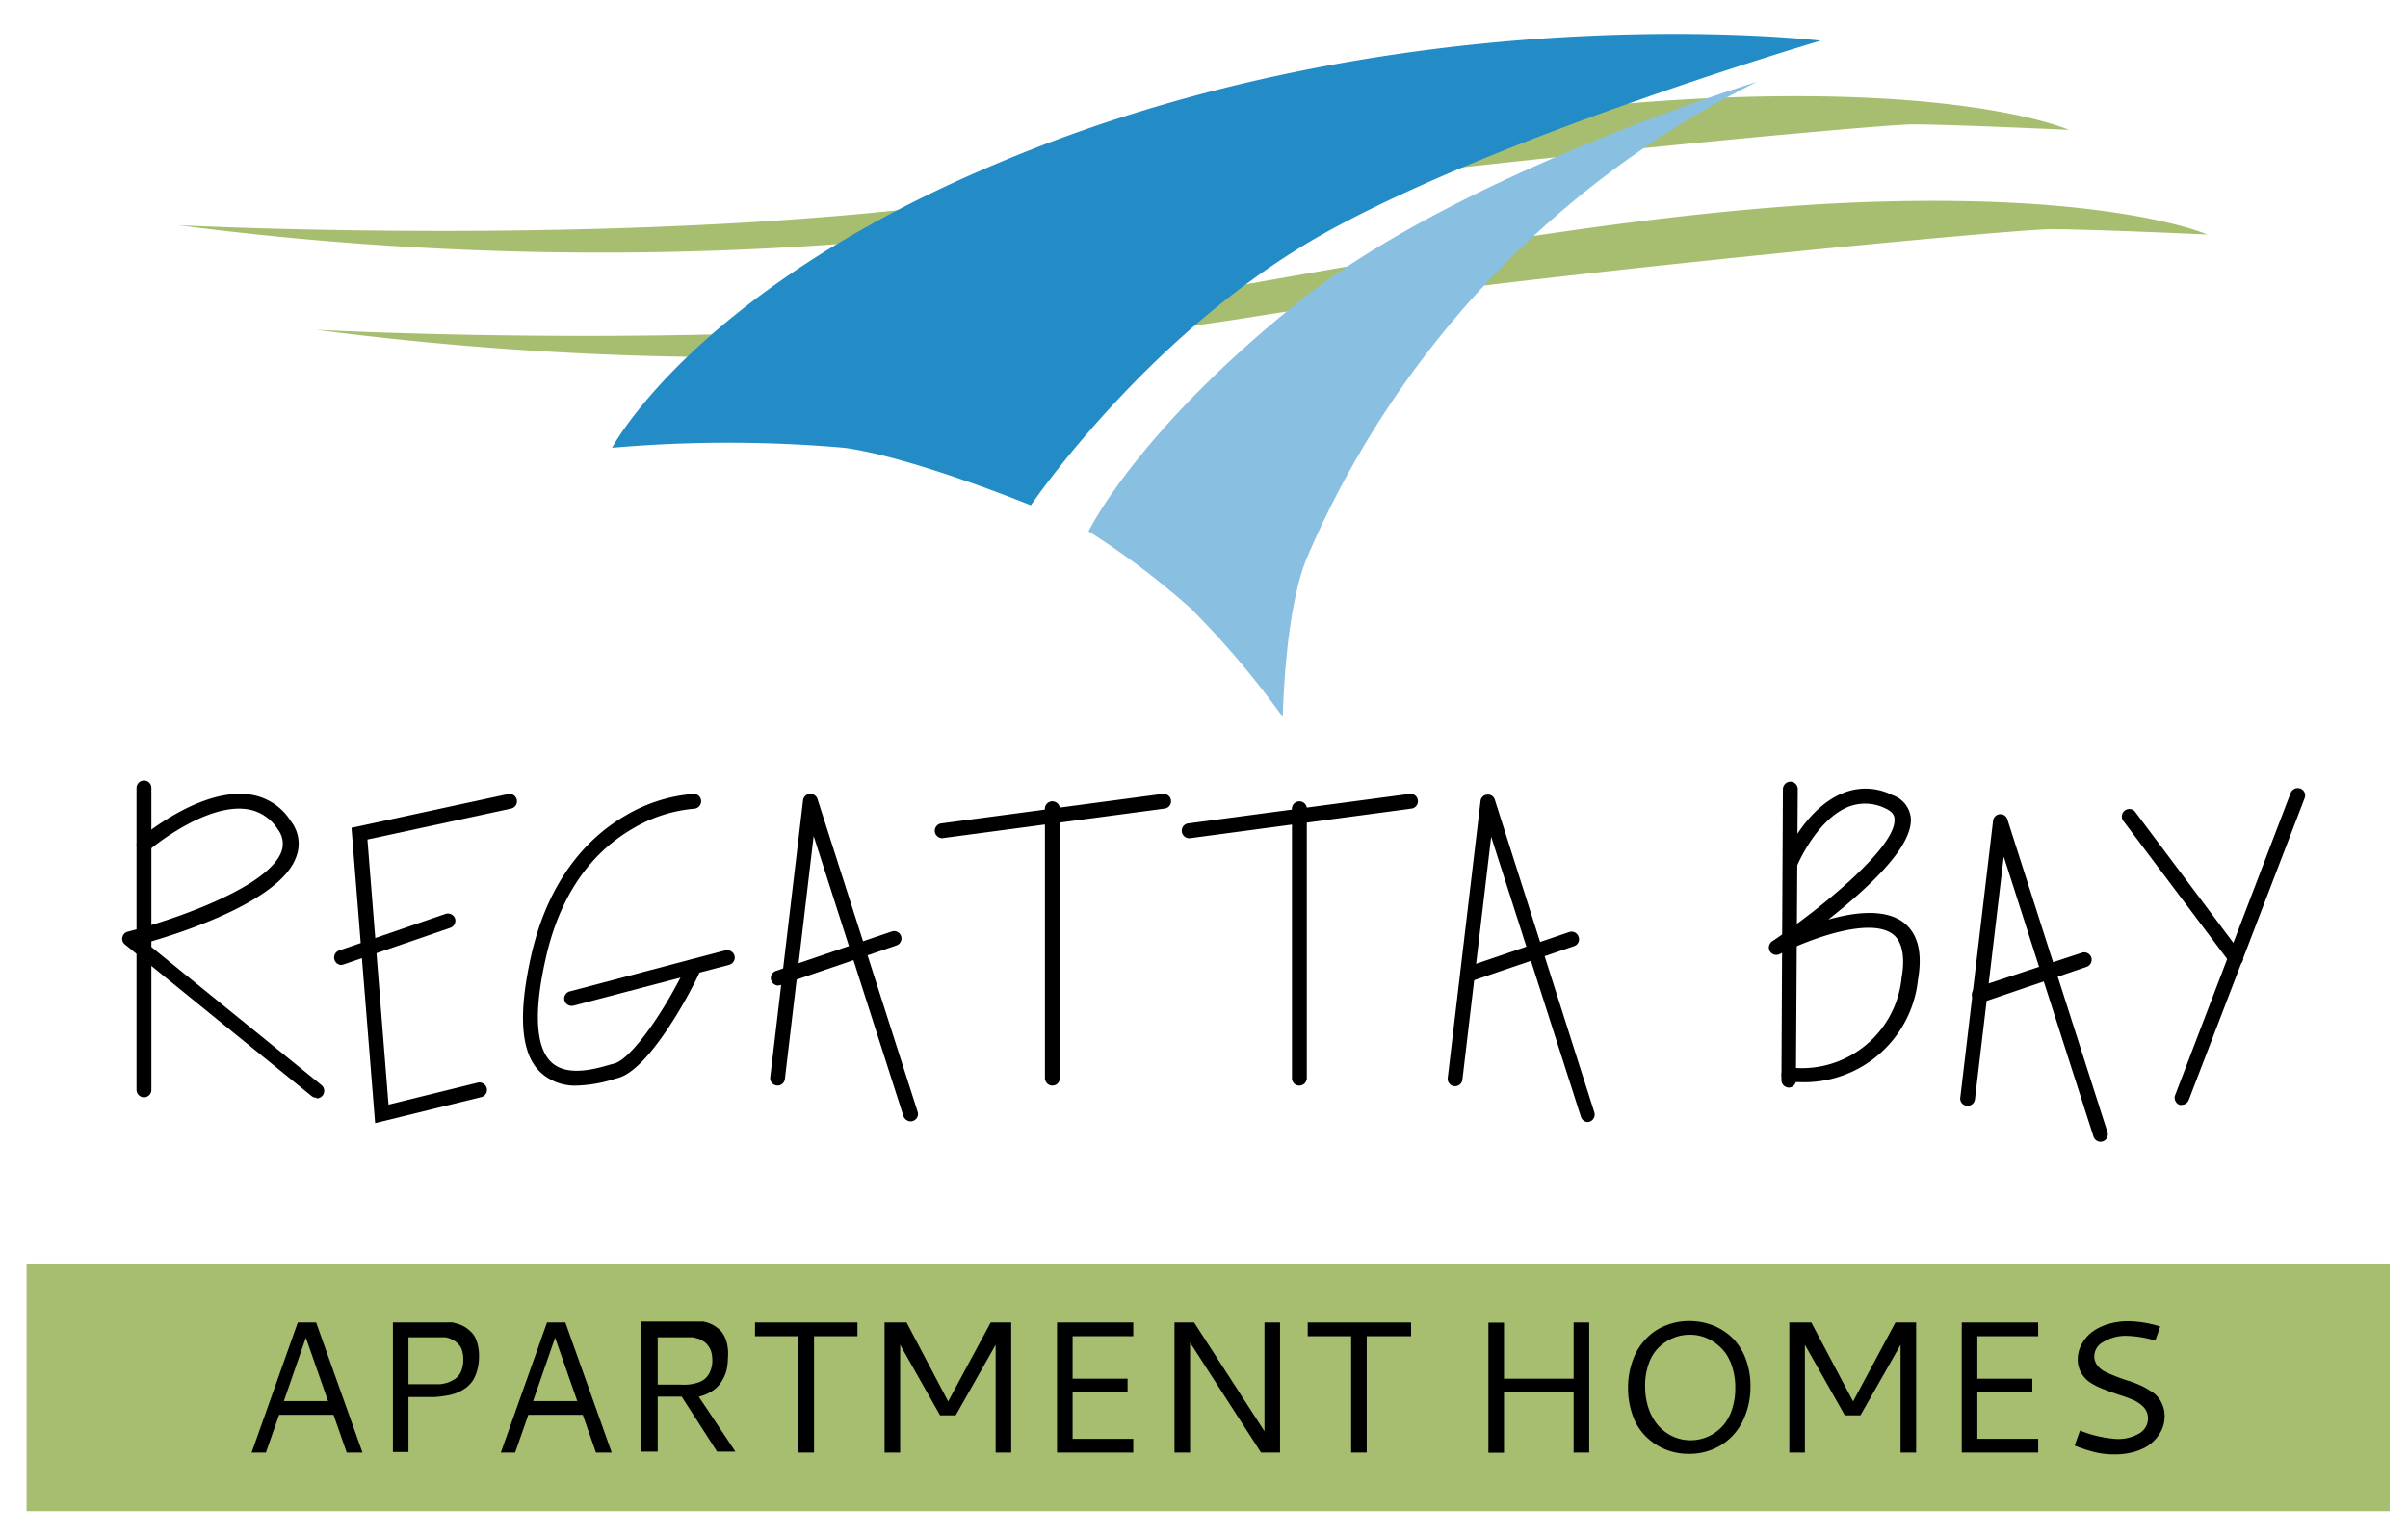 <svg id="logo" xmlns="http://www.w3.org/2000/svg" viewBox="0 0 131.4 83.79"><defs><style>.cls-1{fill:#a7be70;}.cls-2{fill:#238cc7;}.cls-3{fill:#89bfe1;}</style></defs><path d="M7.86,59.89a.41.41,0,0,1-.41-.4V43a.41.41,0,0,1,.41-.4.4.4,0,0,1,.4.4V59.49A.4.4,0,0,1,7.86,59.89Z"/><path d="M17.25,59.91a.38.38,0,0,1-.25-.09L6.82,51.55a.38.38,0,0,1-.14-.4.39.39,0,0,1,.29-.3c2.07-.52,7.59-2.31,8.38-4.35a1.27,1.27,0,0,0-.18-1.22,2.4,2.4,0,0,0-1.72-1.12c-2.3-.31-5.3,2.22-5.33,2.25a.4.4,0,1,1-.52-.62c.13-.11,3.3-2.79,6-2.43a3.16,3.16,0,0,1,2.28,1.47,2,2,0,0,1,.26,2c-.9,2.35-6.15,4.06-8.16,4.63l9.57,7.77a.41.41,0,0,1-.26.72Z"/><path d="M20.47,61.3,19.18,45.18l8.54-1.84a.4.4,0,0,1,.17.79l-7.84,1.69L21.2,60.29l4.87-1.2a.41.41,0,0,1,.49.3.4.4,0,0,1-.3.49Z"/><path d="M18.62,52.67a.41.41,0,0,1-.13-.79l5.82-2a.42.42,0,0,1,.52.25.41.41,0,0,1-.26.51l-5.82,2Z"/><path d="M31.47,59.25a2.76,2.76,0,0,1-1.94-.69c-1.11-1-1.28-3.13-.55-6.38,1-4.46,3.36-6.63,5.14-7.66a8.56,8.56,0,0,1,3.73-1.19.4.4,0,0,1,.41.39.41.41,0,0,1-.39.42h0a7.86,7.86,0,0,0-3.37,1.1c-2.38,1.39-4,3.79-4.73,7.11-.65,2.87-.54,4.81.31,5.62s2.39.38,3.2.14l.23-.06c1-.27,2.91-3.11,4-5.47a.41.41,0,0,1,.54-.2.4.4,0,0,1,.2.53c-.79,1.75-2.93,5.49-4.51,5.92l-.21.06A7.49,7.49,0,0,1,31.47,59.25Z"/><path d="M31.19,54.9a.41.41,0,0,1-.39-.3.4.4,0,0,1,.29-.49l8.49-2.24a.42.42,0,0,1,.5.29.41.41,0,0,1-.29.5l-8.5,2.23Z"/><path d="M49.69,61.2a.42.42,0,0,1-.39-.28L44.4,45.63,42.83,58.89a.4.4,0,1,1-.8-.09l1.79-15.11a.4.4,0,0,1,.36-.36.41.41,0,0,1,.43.28l5.46,17.06a.39.39,0,0,1-.26.51A.25.25,0,0,1,49.69,61.2Z"/><path d="M42.45,53.79a.41.41,0,0,1-.13-.79l6.34-2.16a.4.4,0,1,1,.26.76l-6.34,2.17Z"/><path d="M51.42,45.75a.42.42,0,0,1-.41-.36.41.41,0,0,1,.35-.45l12.08-1.61a.41.41,0,0,1,.46.35.4.4,0,0,1-.35.45L51.47,45.74Z"/><path d="M57.43,59.25a.41.41,0,0,1-.41-.41V44.21a.41.41,0,1,1,.81,0V58.84A.4.4,0,0,1,57.43,59.25Z"/><path d="M64.89,45.75a.41.41,0,0,1-.4-.36.4.4,0,0,1,.35-.45l12.08-1.61a.4.4,0,0,1,.45.35.4.4,0,0,1-.34.45L65,45.74Z"/><path d="M70.9,59.25a.4.4,0,0,1-.4-.41V44.21a.41.41,0,1,1,.81,0V58.84A.41.41,0,0,1,70.9,59.25Z"/><path d="M86.66,61.24a.4.4,0,0,1-.39-.28l-4.9-15.29L79.8,58.93a.4.4,0,0,1-.45.35.4.4,0,0,1-.35-.45l1.79-15.11a.39.39,0,0,1,.36-.35.39.39,0,0,1,.42.28L87,60.71a.41.41,0,0,1-.26.51Z"/><path d="M80.07,53.6a.41.41,0,0,1-.13-.79l5.69-1.94a.4.4,0,0,1,.51.26.39.39,0,0,1-.25.51L80.2,53.58Z"/><path d="M114.63,62.32a.42.42,0,0,1-.39-.28l-4.9-15.29L107.77,60a.4.4,0,0,1-.45.35.39.39,0,0,1-.35-.45l1.79-15.11a.4.4,0,0,1,.78-.07L115,61.79a.41.41,0,0,1-.26.51Z"/><path d="M108,54.68a.4.4,0,0,1-.38-.27.42.42,0,0,1,.25-.52L113.6,52a.41.41,0,0,1,.52.26.41.41,0,0,1-.26.51l-5.69,1.94Z"/><path d="M97.62,59.36h0a.41.41,0,0,1-.41-.41l.08-15.89a.42.42,0,0,1,.41-.4h0a.41.41,0,0,1,.4.41L98,59A.4.4,0,0,1,97.62,59.36Z"/><path d="M98.12,59.06a5,5,0,0,1-.56,0,.4.4,0,0,1-.34-.45.4.4,0,0,1,.45-.35h0a5.47,5.47,0,0,0,6.1-4.92c.21-1.17,0-2-.49-2.36-1.36-1-4.91.45-6.16,1.09a.41.41,0,0,1-.54-.15.41.41,0,0,1,.12-.54c2.65-1.78,6.8-5.16,6.68-6.68,0-.15-.07-.38-.48-.57a2.5,2.5,0,0,0-2-.11c-1.74.67-2.79,3.13-2.8,3.15a.4.4,0,0,1-.53.22.4.4,0,0,1-.21-.53c0-.11,1.18-2.8,3.25-3.59a3.22,3.22,0,0,1,2.66.13,1.47,1.47,0,0,1,1,1.24c.08,1.11-1.06,2.66-3.5,4.73-.34.29-.68.56-1,.82,1.44-.41,3.07-.6,4.08.14.8.59,1.07,1.65.81,3.15A6.25,6.25,0,0,1,98.12,59.06Z"/><path d="M122,52.71a.4.4,0,0,1-.32-.17l-5.84-7.77a.41.41,0,0,1,.65-.49l5.83,7.78a.4.4,0,0,1-.08.57A.43.43,0,0,1,122,52.71Z"/><path d="M119.07,60.3a.32.32,0,0,1-.14,0,.41.41,0,0,1-.24-.52L125,43.27a.42.42,0,0,1,.53-.23.4.4,0,0,1,.23.52L119.45,60A.41.41,0,0,1,119.07,60.3Z"/><path class="cls-1" d="M17.25,18a179.27,179.27,0,0,0,50.9-.67c12.9-2.11,41.58-4.82,43.77-4.82s8.53.29,8.53.29-5.17-2.31-19.19-1.75-31.09,4.27-39.51,5.5C42.59,19.37,17.25,18,17.25,18Z"/><path class="cls-1" d="M9.71,12.29a179.21,179.21,0,0,0,50.89-.67c12.9-2.11,41.58-4.83,43.77-4.83s8.53.3,8.53.3-5.16-2.32-19.19-1.75-31.08,4.27-39.5,5.49C35,13.61,9.71,12.29,9.71,12.29Z"/><path class="cls-2" d="M33.4,24.44a73,73,0,0,1,12.66,0c3.76.51,10.19,3.14,10.19,3.14s6.54-9.65,16.29-15S99.35,2.22,99.35,2.22,76.53-.52,54.23,9C37.86,15.91,33.4,24.44,33.4,24.44Z"/><path class="cls-3" d="M59.4,29A42.57,42.57,0,0,1,65,33.23,47.82,47.82,0,0,1,70,39.14s.09-5.83,1.34-8.75A51.72,51.72,0,0,1,95.87,4.47s-16.16,4.93-25,12S59.4,29,59.4,29Z"/><rect class="cls-1" x="1.45" y="69.01" width="128.95" height="13.47"/><path d="M16.25,72.18h1l2.53,7.1h-.86l-.72-2.06H15.23l-.72,2.06h-.78Zm.44.83-1.2,3.46H17.9Z"/><path d="M21.44,72.18h2.61l.31,0a2.43,2.43,0,0,1,.35,0l.35.1a1.69,1.69,0,0,1,.33.16,2,2,0,0,1,.3.24,1.08,1.08,0,0,1,.24.32,2.05,2.05,0,0,1,.15.44,2.4,2.4,0,0,1,.06.56,2.8,2.8,0,0,1-.1.79,2,2,0,0,1-.25.58,1.77,1.77,0,0,1-.41.41,2.39,2.39,0,0,1-.5.26,2.64,2.64,0,0,1-.57.14,5,5,0,0,1-.6.07l-.61,0c-.22,0-.49,0-.81,0v3h-.85Zm.85,3.37c.32,0,.62,0,.9,0h.41l.41,0a2.81,2.81,0,0,0,.4-.08,2.06,2.06,0,0,0,.34-.16,1,1,0,0,0,.29-.25,1,1,0,0,0,.17-.35,1.59,1.59,0,0,0,.07-.5,1.53,1.53,0,0,0-.07-.51.81.81,0,0,0-.22-.36,1.05,1.05,0,0,0-.3-.22,1.21,1.21,0,0,0-.38-.13l-.39,0H22.29Z"/><path d="M29.85,72.18h1l2.53,7.1h-.86l-.72-2.06H28.83l-.72,2.06h-.78Zm.44.83-1.2,3.46H31.5Z"/><path d="M39.72,74.13a2.93,2.93,0,0,1-.08.67,2.23,2.23,0,0,1-.27.61,1.56,1.56,0,0,1-.49.5,2.21,2.21,0,0,1-.75.32l2,3h-1l-1.93-3H35.89v3H35v-7.1H38l.37,0a1.9,1.9,0,0,1,.4.12,1.63,1.63,0,0,1,.37.22,1.15,1.15,0,0,1,.32.34,1.7,1.7,0,0,1,.21.51A2.54,2.54,0,0,1,39.72,74.13Zm-3.83,1.44h1.22a3.1,3.1,0,0,0,.45,0,2.31,2.31,0,0,0,.46-.09,1.14,1.14,0,0,0,.44-.22,1.06,1.06,0,0,0,.29-.4,1.46,1.46,0,0,0,.12-.62,1.65,1.65,0,0,0-.06-.46.93.93,0,0,0-.17-.33.76.76,0,0,0-.24-.23,1.1,1.1,0,0,0-.28-.15l-.3-.08-.27,0H35.89Z"/><path d="M41.2,72.18h5.59v.75H44.42v6.35h-.85V72.93H41.2Z"/><path d="M48.27,72.18h1.2l2.27,4.31,2.32-4.31h1.12v7.1h-.85V73.4l-2.18,3.85H51.3L49.12,73.4v5.88h-.85Z"/><path d="M57.68,79.28v-7.1h4.16v.75H58.53v2.32h3V76h-3v2.53h3.31v.75Z"/><path d="M64.09,72.18h1.07L69,78.12V72.18h.85v7.1H68.81l-3.87-6v6h-.85Z"/><path d="M71.36,72.18H77v.75H74.58v6.35h-.85V72.93H71.36Z"/><path d="M85.87,72.18h.85v7.1h-.85V76h-3.8v3.29h-.85v-7.1h.85v3.06h3.8Z"/><path d="M92.19,72.1a3.59,3.59,0,0,1,1.31.25,3.21,3.21,0,0,1,1.06.7,3.1,3.1,0,0,1,.7,1.12,4.14,4.14,0,0,1,.26,1.48,4.28,4.28,0,0,1-.43,1.93,3.18,3.18,0,0,1-1.2,1.31,3.3,3.3,0,0,1-1.74.46,3.34,3.34,0,0,1-1.22-.22,3.28,3.28,0,0,1-1.06-.67,3,3,0,0,1-.75-1.13,4.4,4.4,0,0,1-.28-1.58,4.27,4.27,0,0,1,.26-1.51,3.23,3.23,0,0,1,.7-1.15,2.92,2.92,0,0,1,1.06-.73A3.43,3.43,0,0,1,92.19,72.1Zm0,.75a2.36,2.36,0,0,0-.87.17,2.53,2.53,0,0,0-.78.5,2.26,2.26,0,0,0-.56.88,3.43,3.43,0,0,0-.21,1.24,3.78,3.78,0,0,0,.19,1.23,2.85,2.85,0,0,0,.53.94,2.41,2.41,0,0,0,.79.59,2.34,2.34,0,0,0,1.68.1,2.27,2.27,0,0,0,.66-.33,2.39,2.39,0,0,0,.55-.55,2.59,2.59,0,0,0,.38-.82,3.58,3.58,0,0,0,.14-1.06,3.61,3.61,0,0,0-.15-1.08,2.72,2.72,0,0,0-.39-.82,2.56,2.56,0,0,0-.58-.56,2.31,2.31,0,0,0-1.38-.43Z"/><path d="M97.64,72.18h1.2l2.28,4.31,2.31-4.31h1.13v7.1h-.85V73.4l-2.19,3.85h-.85L98.49,73.4v5.88h-.85Z"/><path d="M107.05,79.28v-7.1h4.17v.75H107.9v2.32h3V76h-3v2.53h3.32v.75Z"/><path d="M116.12,72.11a6.15,6.15,0,0,1,1.76.29l-.27.77a5.88,5.88,0,0,0-1.56-.26,2.32,2.32,0,0,0-1.25.32.9.9,0,0,0-.52.8.77.77,0,0,0,.17.49,1.15,1.15,0,0,0,.43.35c.18.09.39.18.62.27s.46.17.7.24a6,6,0,0,1,.7.28,5.08,5.08,0,0,1,.62.37,1.5,1.5,0,0,1,.43.53,1.61,1.61,0,0,1,.17.74,1.82,1.82,0,0,1-.09.56,1.8,1.8,0,0,1-.3.56,2.21,2.21,0,0,1-.52.49,2.82,2.82,0,0,1-.78.34,3.9,3.9,0,0,1-1.06.13,4.41,4.41,0,0,1-1.06-.12,8.7,8.7,0,0,1-1.1-.36l.29-.82a6.42,6.42,0,0,0,2,.46,2.26,2.26,0,0,0,1.23-.3.94.94,0,0,0,.48-.82.89.89,0,0,0-.21-.59,1.78,1.78,0,0,0-.55-.4,7,7,0,0,0-.75-.28c-.27-.09-.54-.18-.81-.29a4,4,0,0,1-.75-.35,1.58,1.58,0,0,1-.55-.54,1.47,1.47,0,0,1-.21-.8,1.68,1.68,0,0,1,.2-.78,2.12,2.12,0,0,1,.54-.66,2.7,2.7,0,0,1,.88-.45A3.78,3.78,0,0,1,116.12,72.11Z"/></svg>